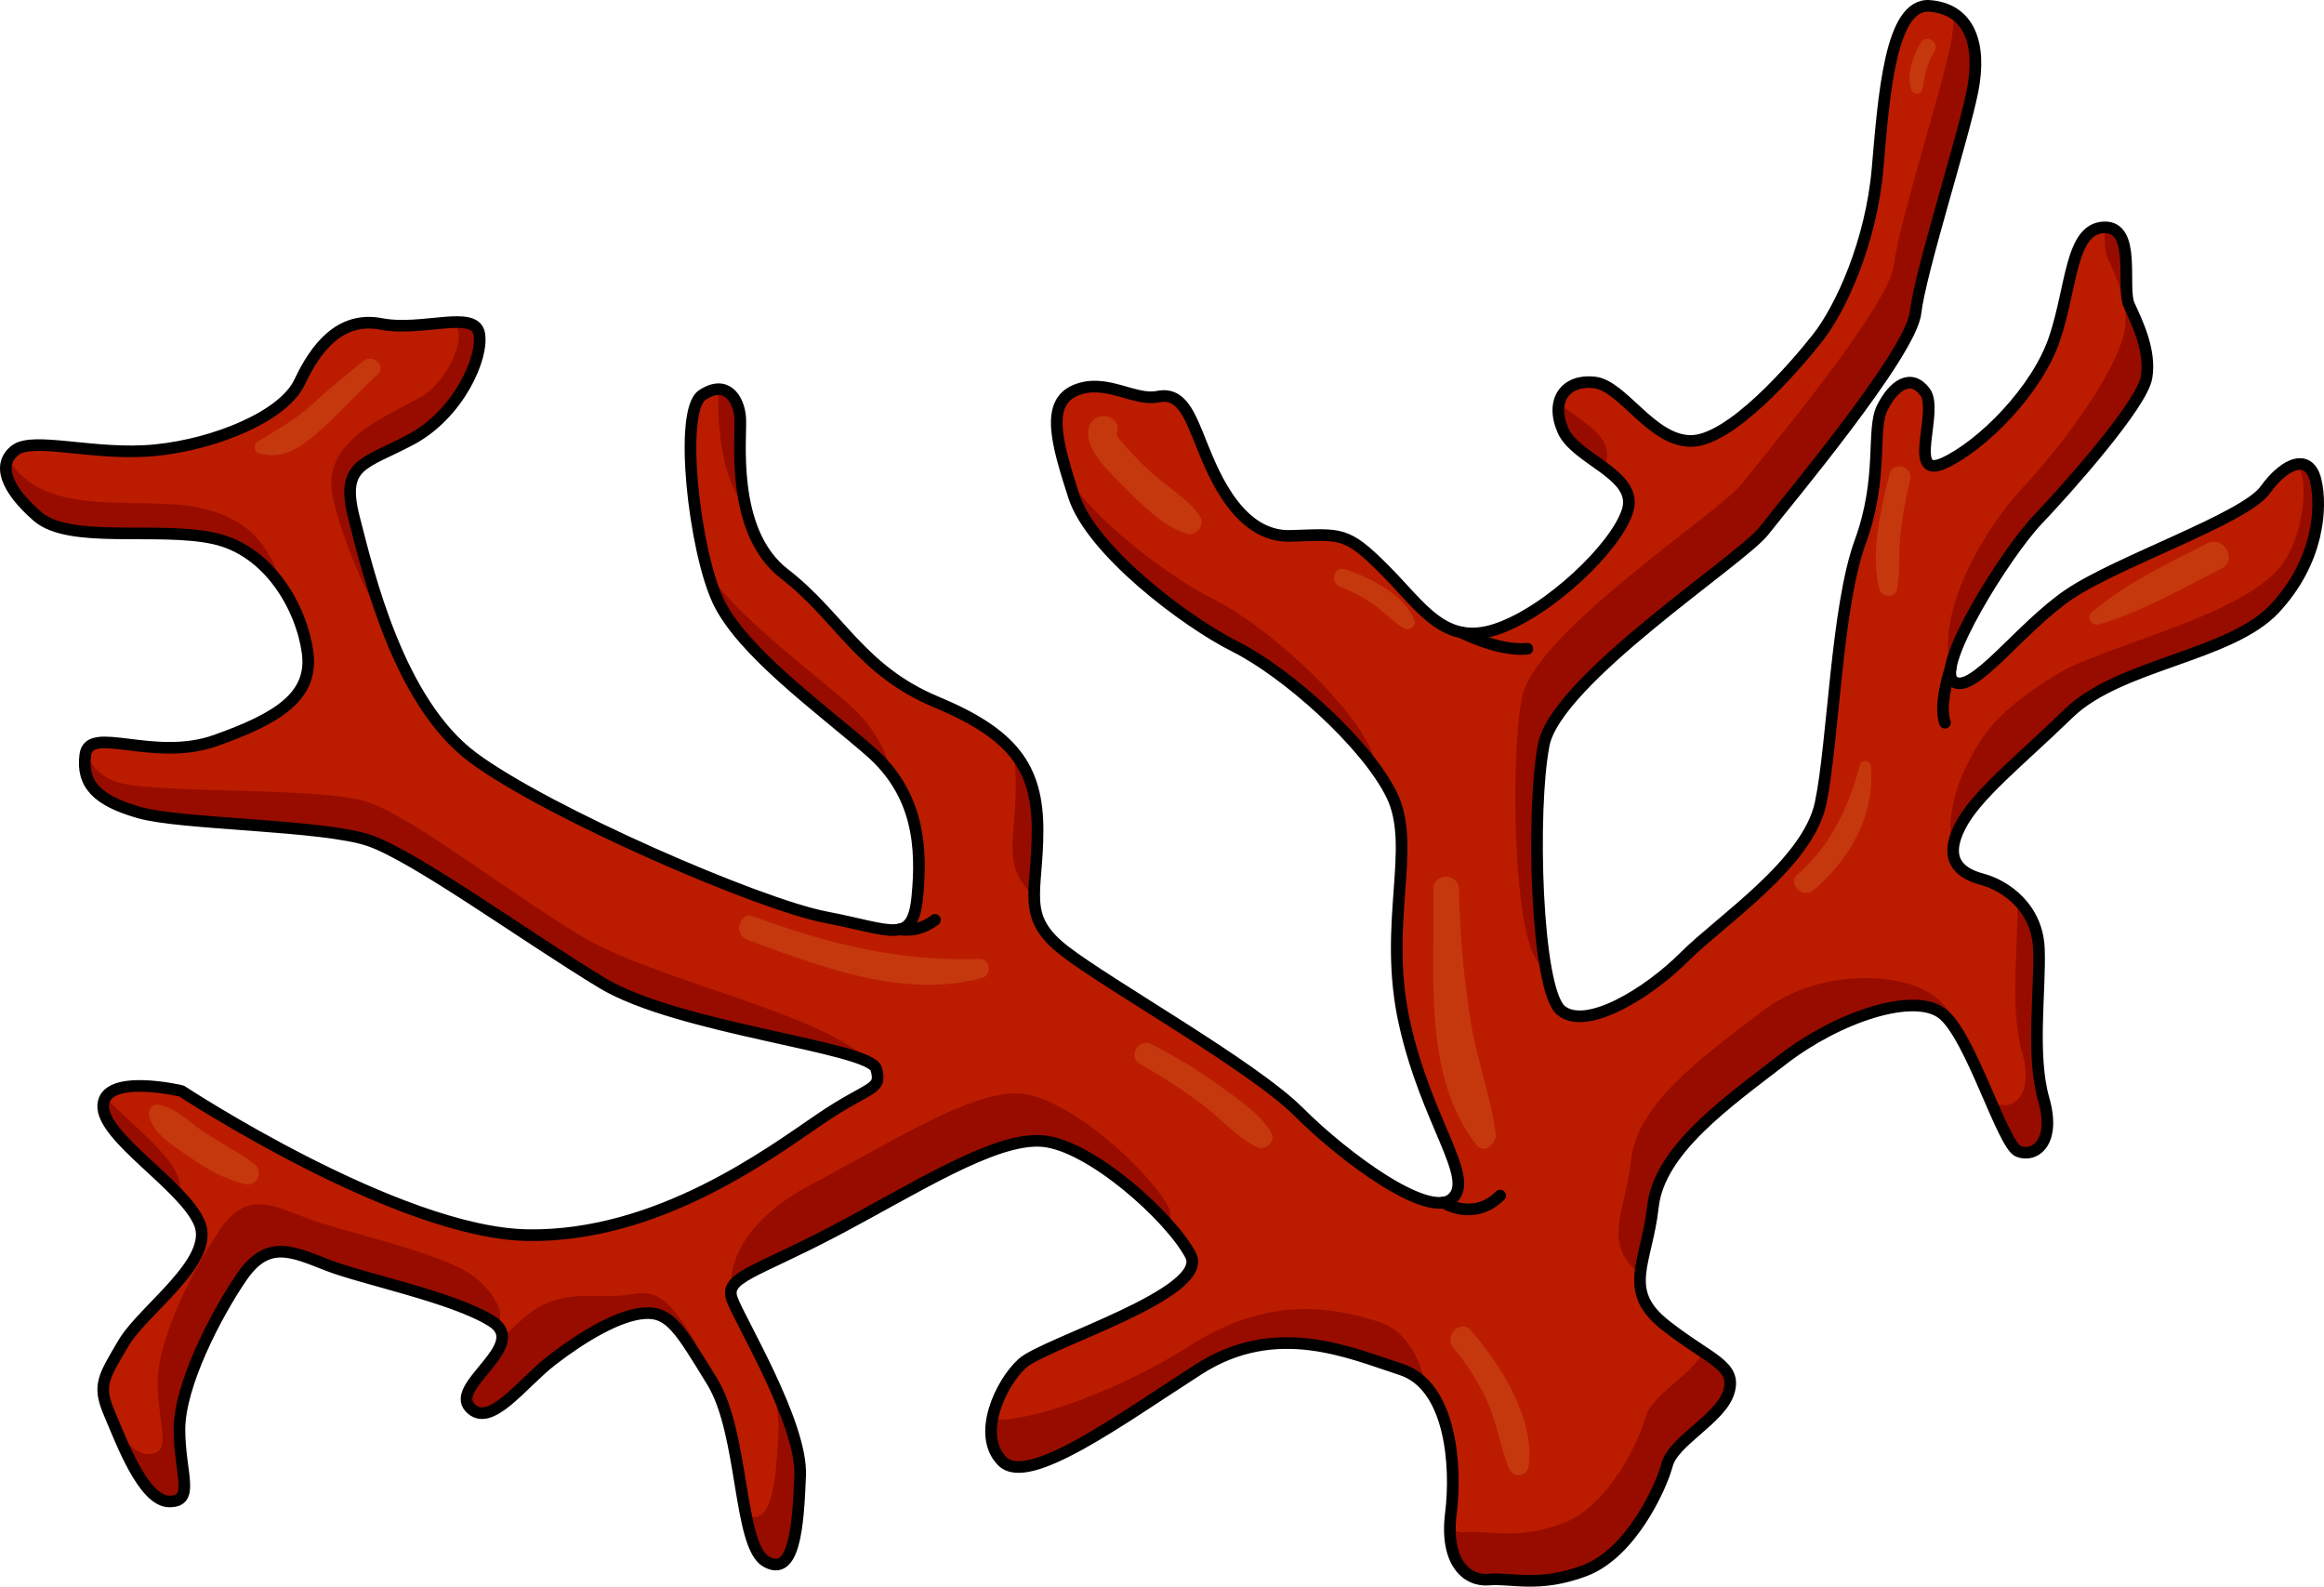 <?xml version="1.0" encoding="utf-8"?>
<!-- Generator: Adobe Illustrator 22.0.0, SVG Export Plug-In . SVG Version: 6.00 Build 0)  -->
<svg version="1.1" id="Layer_1" xmlns="http://www.w3.org/2000/svg" xmlns:xlink="http://www.w3.org/1999/xlink" x="0px" y="0px"
	 width="199.64px" height="136.285px" viewBox="0 0 199.64 136.285" enable-background="new 0 0 199.64 136.285"
	 xml:space="preserve">
<g>
	<g>
		<path fill="#BB1C00" d="M127.904,135.676c-1.949,0.173-3.784-1.548-3.268-5.676c0.516-4.128,0-11.008-4.3-12.384
			s-10.664-4.3-17.372,0c-6.708,4.3-14.62,10.129-16.856,7.903c-2.236-2.227-0.172-6.699,1.72-8.419
			c1.892-1.72,16.168-6.02,14.448-9.288s-8.6-9.46-12.728-9.804c-4.128-0.344-11.008,4.128-17.888,7.74
			c-6.88,3.612-9.46,3.956-8.772,5.848c0.688,1.892,6.02,10.664,5.848,15.136c-0.172,4.472-0.516,8.772-2.924,7.396
			c-2.408-1.376-1.892-11.008-4.644-15.48c-2.752-4.472-3.612-6.02-5.848-5.848c-2.236,0.172-5.332,2.045-7.912,4.033
			c-2.58,1.987-5.332,5.943-7.052,4.051s5.16-5.332,1.892-7.396c-3.268-2.064-11.008-3.612-14.104-4.816
			c-3.096-1.204-5.16-2.236-7.396,1.032c-2.236,3.268-5.332,9.288-5.332,13.072s1.376,6.192-0.86,6.192s-4.128-5.16-5.16-7.568
			s-0.516-3.096,1.204-6.02c1.72-2.924,7.912-7.052,6.536-10.32c-1.376-3.268-8.455-7.396-8.27-10.148
			c0.186-2.752,6.722-1.204,6.722-1.204s18.576,12.212,29.756,12.384s20.812-7.052,25.112-9.976s5.332-2.408,4.816-4.3
			s-17.028-3.44-23.564-7.396c-6.536-3.956-15.996-10.836-19.952-12.212s-16.168-1.376-19.78-2.408s-4.988-2.408-4.644-4.988
			c0.344-2.58,5.848,0.688,11.18-1.204s8.428-3.784,7.912-7.568c-0.516-3.784-3.268-8.772-8.084-9.804
			c-4.816-1.032-12.384,0.516-15.136-1.892s-3.44-4.472-1.892-5.676s6.88,0.516,12.04,0s11.008-2.924,12.384-5.848
			c1.376-2.924,3.468-5.678,7.001-4.998s8.017-1.223,8.425,0.815s-1.767,6.93-5.843,9.105s-6.115,2.038-4.892,6.794
			c1.223,4.756,3.805,15.763,10.192,20.519s24.596,12.638,30.303,13.725c5.707,1.087,7.474,2.446,7.882-1.767
			c0.408-4.213,0.136-8.833-4.077-12.502c-4.213-3.669-11.007-8.561-13.045-12.909s-3.397-16.307-1.359-17.665
			c2.038-1.359,3.125,0.272,3.261,1.902c0.136,1.631-0.951,9.784,3.805,13.453c4.756,3.669,6.523,8.289,13.045,11.007
			c6.523,2.718,8.697,5.571,8.697,11.007s-1.495,7.411,2.31,10.364c3.805,2.953,16.171,9.883,20.111,13.824
			c3.941,3.941,11.143,9.24,13.181,7.474s-2.174-6.523-4.077-15.084s1.087-15.084-1.087-19.568
			c-2.174-4.484-9.105-10.599-13.453-12.774S93.75,47.252,92.255,42.632c-1.495-4.62-2.446-8.017,0.136-9.105
			c2.582-1.087,5.028,0.951,7.066,0.544s2.718,1.495,3.805,4.213c1.087,2.718,3.261,7.882,7.61,7.746s4.756-0.408,8.017,2.854
			c3.261,3.261,5.164,6.659,9.648,5.164c4.484-1.495,10.328-7.066,11.279-10.192s-4.484-4.348-5.571-6.93
			c-1.087-2.582,0.272-4.348,2.718-4.077s4.892,5.028,8.289,5.028c3.397,0,8.833-6.251,10.871-8.833
			c2.038-2.582,4.62-8.289,5.164-14.54c0.544-6.251,1.087-14.268,4.484-13.996c3.397,0.272,4.484,3.261,3.669,7.338
			c-0.815,4.077-4.484,15.491-4.892,19.024c-0.408,3.533-11.143,16.307-13.045,18.753c-1.902,2.446-17.801,12.774-18.888,18.345
			c-1.087,5.571-0.679,21.063,1.495,22.829s7.474-1.495,10.599-4.62c3.125-3.125,10.599-8.017,11.686-13.181
			c1.087-5.164,1.359-16.85,3.397-22.422s0.951-9.648,1.902-11.551s2.446-2.99,3.669-1.359s-1.631,7.61,1.631,6.115
			c3.261-1.495,8.017-6.251,9.512-10.735c1.495-4.484,1.359-9.376,4.213-9.512c2.854-0.136,1.495,5.164,2.174,6.659
			s1.902,3.941,1.495,6.251c-0.408,2.31-6.659,9.376-9.376,12.23c-2.718,2.854-8.833,12.638-7.202,13.861s5.707-4.62,9.92-7.474
			c4.213-2.854,15.084-6.523,16.85-8.969c1.767-2.446,3.805-3.125,4.348-0.815c0.544,2.31,0.272,6.93-3.533,11.007
			c-3.805,4.077-13.317,4.756-17.665,8.969c-4.348,4.213-8.017,7.066-9.376,9.784c-1.359,2.718-0.136,3.941,1.902,4.484
			c2.038,0.544,4.756,2.446,4.892,5.979c0.136,3.533-0.679,9.105,0.408,12.909c1.087,3.805-0.815,5.028-2.174,4.484
			c-1.359-0.544-4.077-9.92-6.523-11.822c-2.446-1.902-8.969,0.272-13.725,3.941c-4.756,3.669-10.599,7.746-11.143,12.638
			c-0.544,4.892-2.718,7.202,1.087,10.192c3.805,2.99,6.115,3.397,5.436,5.707c-0.679,2.31-4.756,4.213-5.3,6.251
			c-0.544,2.038-3.125,7.61-7.066,9.105C132.206,136.395,129.854,135.503,127.904,135.676z"/>
		<g>
			<path fill="#980C00" d="M89.019,77.136c-0.046-1.487,0.28-3.274,0.28-5.831c0-2.969-0.656-5.165-2.308-6.992
				c0.184,0.887,0.272,1.852,0.272,2.92C87.264,72.38,85.931,74.425,89.019,77.136z"/>
			<path fill="#980C00" d="M15.407,102.484c0.087-0.512,0.064-1.014-0.138-1.496c-0.86-2.043-3.949-4.422-6.098-6.59
				c-0.071,0.153-0.123,0.32-0.136,0.514C8.896,96.976,12.845,99.815,15.407,102.484z"/>
			<path fill="#980C00" d="M134.414,36.925c0.526,1.25,2.071,2.183,3.418,3.166c0.039-0.103,0.088-0.209,0.117-0.307
				c0.683-2.245-1.925-3.51-3.854-5.001C133.996,35.396,134.072,36.113,134.414,36.925z"/>
			<path fill="#980C00" d="M106.285,55.541c3.624,1.812,9.031,6.358,11.994,10.419c-0.13-0.602-0.314-1.175-0.577-1.717
				c-2.174-4.484-9.105-10.599-13.453-12.774c-3.441-1.721-9.169-5.908-12.155-9.871c0.106,0.338,0.216,0.681,0.33,1.033
				C93.919,47.252,101.937,53.367,106.285,55.541z"/>
			<path fill="#980C00" d="M64.369,44.094c-0.936-3.501-0.53-7.213-0.617-8.256c-0.105-1.266-0.792-2.513-2.044-2.38
				C61.658,36.15,61.722,40.982,64.369,44.094z"/>
			<path fill="#980C00" d="M103.525,38.514c-0.031-0.077-0.064-0.158-0.093-0.231c-0.637-1.594-1.141-2.89-1.854-3.622
				C102.039,35.793,102.667,37.22,103.525,38.514z"/>
			<path fill="#980C00" d="M181.026,22.118c0.679,1.495,1.903,3.941,1.495,6.251c-0.408,2.31-3.259,7.556-8.941,13.71
				c-2.673,2.895-7.346,10.07-6.002,15.264c1.114-4.887,6.236-11.237,7.602-12.672c2.718-2.854,8.969-9.92,9.376-12.23
				c0.408-2.31-0.815-4.756-1.495-6.251c-0.679-1.495,0.679-6.794-2.174-6.659c-0.033,0.002-0.062,0.012-0.094,0.015
				C180.8,20.605,180.789,21.595,181.026,22.118z"/>
			<path fill="#980C00" d="M167.573,3.773c-0.815,4.077-4.484,15.491-4.892,19.024c-0.408,3.533-11.143,16.307-13.045,18.753
				c-1.902,2.446-17.801,12.774-18.889,18.345c-1.087,5.571-0.679,21.063,1.495,22.829c0.205,0.166,0.445,0.275,0.7,0.356
				c-0.949-5.399-0.966-14.982-0.159-19.114c1.087-5.571,16.986-15.899,18.889-18.345c1.003-1.29,4.459-5.451,7.565-9.616
				c1.063-1.676,3.009-4.501,4.26-6.414c0.016-0.025,0.027,0.057,0.043,0.083c0.667-1.17,1.102-2.148,1.178-2.805
				c0.408-3.533,4.077-14.948,4.892-19.024c0.637-3.187,0.092-5.688-1.791-6.767C167.845,1.902,167.767,2.804,167.573,3.773z"/>
			<path fill="#980C00" d="M61.115,49.62c0.231,0.757,0.477,1.43,0.735,1.98c2.038,4.348,8.833,9.24,13.045,12.909
				c0.653,0.568,1.2,1.161,1.676,1.77c-0.562-2.067-1.673-4.066-3.711-5.842C69.311,57.348,63.941,53.39,61.115,49.62z"/>
			<path fill="#980C00" d="M12.145,69.799c3.612,1.032,15.824,1.032,19.78,2.408c3.956,1.376,13.416,8.256,19.952,12.212
				c4.646,2.812,18.18,4.963,23.051,7.002c-3.795-4.326-18.551-7.118-25.087-11.074c-6.536-3.956-14.231-10.057-18.187-11.433
				c-3.956-1.376-17.908-0.68-21.52-1.712c-1.052-0.301-2.428-1.242-2.604-2.492c-0.007,0.036-0.024,0.062-0.03,0.101
				C7.157,67.391,8.533,68.767,12.145,69.799z"/>
			<path fill="#980C00" d="M59.302,114.576c-2.752-4.472-3.865-3.459-6.101-3.287s-5.079-0.516-7.659,1.472
				c-0.74,0.57-1.494,1.301-2.234,2.011c0.104,2.013-4.181,4.574-2.783,6.113c1.72,1.892,4.472-2.064,7.052-4.051
				c2.58-1.987,5.676-3.861,7.912-4.033c1.965-0.151,2.87,1.03,4.927,4.352C60.113,116.196,59.754,115.312,59.302,114.576z"/>
			<path fill="#980C00" d="M165.162,84.963c-2.781-1.367-9.139-1.695-13.895,1.974c-4.756,3.669-10.599,7.746-11.143,12.638
				c-0.536,4.823-2.645,7.138,0.941,10.066c0.094-1.606,0.812-3.45,1.095-5.995c0.544-4.892,6.387-8.969,11.143-12.638
				c4.756-3.669,11.279-5.843,13.725-3.941c0.434,0.338,0.877,0.919,1.319,1.636C167.274,86.278,166.429,85.585,165.162,84.963z"/>
			<path fill="#980C00" d="M118.47,113.544c-4.3-1.376-9.654-2.202-16.362,2.098c-5.827,3.735-13.567,6.519-16.702,6.28
				c-0.239,1.348-0.061,2.668,0.872,3.597c2.236,2.227,10.148-3.603,16.856-7.903c6.708-4.3,13.072-1.376,17.372,0
				c0.766,0.245,1.407,0.671,1.948,1.219C121.864,116.372,120.659,114.244,118.47,113.544z"/>
			<path fill="#980C00" d="M146.391,116.063c-1.11,2.05-4.548,3.799-5.044,5.661c-0.543,2.038-3.125,7.61-7.066,9.105
				c-3.941,1.495-6.293,0.603-8.243,0.776c-0.456,0.04-0.903-0.033-1.317-0.207c0.02,3.118,1.641,4.43,3.353,4.278
				c1.949-0.173,4.302,0.719,8.242-0.776c3.941-1.495,6.523-7.066,7.066-9.104c0.543-2.038,4.62-3.941,5.3-6.251
				C149.143,117.98,148.209,117.275,146.391,116.063z"/>
			<path fill="#980C00" d="M36.013,34.178c-4.077,2.174-8.577,4.124-7.354,8.881c0.862,3.353,2.308,7.213,5.379,12.399
				c-1.764-4.157-2.797-8.411-3.443-10.923c-1.223-4.756,0.815-4.62,4.892-6.794c4.077-2.174,6.251-7.066,5.843-9.105
				c-0.185-0.924-1.211-1.036-2.603-0.948C40.488,28.211,38.595,32.801,36.013,34.178z"/>
			<path fill="#980C00" d="M199.097,41.273c-0.286-1.216-0.991-1.586-1.848-1.323c1.094,0.417,0.931,6.289-1.687,9.095
				c-3.805,4.077-15,6.501-18.849,8.857c-5.164,3.161-6.42,5.15-7.779,7.868c-1.351,2.703-1.691,5.442-1.136,7.538
				c-0.219-1.031,0.653-2.131,0.725-2.275c1.359-2.718,5.028-5.571,9.376-9.784c4.348-4.213,13.861-4.892,17.665-8.969
				C199.369,48.203,199.641,43.583,199.097,41.273z"/>
			<path fill="#980C00" d="M175.317,81.496c-0.076-1.972-0.965-3.419-2.082-4.422c0.011,0.12,0.042,0.226,0.047,0.35
				c0.136,3.533-0.68,9.105,0.407,12.909c1.087,3.805-0.815,5.028-2.174,4.484c-0.122-0.049-0.257-0.189-0.4-0.368
				c0.982,2.262,1.839,4.201,2.436,4.439c1.359,0.543,3.261-0.679,2.174-4.484C174.637,90.601,175.452,85.029,175.317,81.496z"/>
			<path fill="#980C00" d="M40.381,109.416c-3.268-2.064-11.008-3.612-14.104-4.816c-3.096-1.204-5.16-2.236-7.396,1.032
				s-5.332,9.288-5.332,13.072c0,3.784,1.376,6.192-0.86,6.192c-0.898,0-1.739-0.838-2.492-1.99
				c1.087,2.578,2.691,6.061,4.528,6.061c2.236,0,0.86-2.408,0.86-6.192c0-3.784,3.096-9.804,5.332-13.072
				c2.236-3.268,4.3-2.236,7.396-1.032c2.596,1.009,10.619,2.617,14.463,5.016C43.595,112.552,41.754,110.283,40.381,109.416z"/>
			<path fill="#980C00" d="M89.718,98.007c3.115,0.26,7.794,3.848,10.644,6.998c0.229-0.433,0.264-0.858,0.049-1.266
				c-1.72-3.268-8.6-9.46-12.728-9.804c-4.128-0.344-11.008,4.128-17.888,7.74c-6.88,3.612-7.628,8.189-6.617,10.203
				c-0.043-0.1-0.09-0.206-0.119-0.283c-0.688-1.892,1.892-2.236,8.772-5.848C78.71,102.136,85.59,97.663,89.718,98.007z"/>
			<path fill="#980C00" d="M24.126,50.057c-1.035-3.385-2.947-5.578-6.983-6.444c-4.816-1.032-12.419,0.833-15.805-3.342
				c-0.183-0.225-0.401-0.376-0.594-0.563c-0.343,1.203,0.557,2.821,2.63,4.634c2.752,2.408,10.32,0.86,15.136,1.892
				C20.896,46.746,22.774,48.23,24.126,50.057z"/>
			<path fill="#980C00" d="M66.87,122.66c-0.164,4.266-0.489,8.363-2.609,7.538c0.393,1.937,0.876,3.447,1.721,3.929
				c2.408,1.376,2.752-2.924,2.924-7.396c0.135-3.505-3.104-9.639-4.846-13.044C65.534,116.787,66.96,120.313,66.87,122.66z"/>
		</g>
		<path fill="none" stroke="#000000" stroke-linecap="round" stroke-linejoin="round" stroke-miterlimit="10" d="M127.904,135.676
			c-1.949,0.173-3.784-1.548-3.268-5.676c0.516-4.128,0-11.008-4.3-12.384s-10.664-4.3-17.372,0
			c-6.708,4.3-14.62,10.129-16.856,7.903c-2.236-2.227-0.172-6.699,1.72-8.419c1.892-1.72,16.168-6.02,14.448-9.288
			s-8.6-9.46-12.728-9.804c-4.128-0.344-11.008,4.128-17.888,7.74c-6.88,3.612-9.46,3.956-8.772,5.848
			c0.688,1.892,6.02,10.664,5.848,15.136c-0.172,4.472-0.516,8.772-2.924,7.396c-2.408-1.376-1.892-11.008-4.644-15.48
			c-2.752-4.472-3.612-6.02-5.848-5.848c-2.236,0.172-5.332,2.045-7.912,4.033c-2.58,1.987-5.332,5.943-7.052,4.051
			s5.16-5.332,1.892-7.396c-3.268-2.064-11.008-3.612-14.104-4.816c-3.096-1.204-5.16-2.236-7.396,1.032
			c-2.236,3.268-5.332,9.288-5.332,13.072s1.376,6.192-0.86,6.192s-4.128-5.16-5.16-7.568s-0.516-3.096,1.204-6.02
			c1.72-2.924,7.912-7.052,6.536-10.32c-1.376-3.268-8.455-7.396-8.27-10.148c0.186-2.752,6.722-1.204,6.722-1.204
			s18.576,12.212,29.756,12.384s20.812-7.052,25.112-9.976s5.332-2.408,4.816-4.3s-17.028-3.44-23.564-7.396
			c-6.536-3.956-15.996-10.836-19.952-12.212s-16.168-1.376-19.78-2.408s-4.988-2.408-4.644-4.988
			c0.344-2.58,5.848,0.688,11.18-1.204s8.428-3.784,7.912-7.568c-0.516-3.784-3.268-8.772-8.084-9.804
			c-4.816-1.032-12.384,0.516-15.136-1.892s-3.44-4.472-1.892-5.676s6.88,0.516,12.04,0s11.008-2.924,12.384-5.848
			c1.376-2.924,3.468-5.678,7.001-4.998s8.017-1.223,8.425,0.815s-1.767,6.93-5.843,9.105s-6.115,2.038-4.892,6.794
			c1.223,4.756,3.805,15.763,10.192,20.519s24.596,12.638,30.303,13.725c5.707,1.087,7.474,2.446,7.882-1.767
			c0.408-4.213,0.136-8.833-4.077-12.502c-4.213-3.669-11.007-8.561-13.045-12.909s-3.397-16.307-1.359-17.665
			c2.038-1.359,3.125,0.272,3.261,1.902c0.136,1.631-0.951,9.784,3.805,13.453c4.756,3.669,6.523,8.289,13.045,11.007
			c6.523,2.718,8.697,5.571,8.697,11.007s-1.495,7.411,2.31,10.364c3.805,2.953,16.171,9.883,20.111,13.824
			c3.941,3.941,11.143,9.24,13.181,7.474s-2.174-6.523-4.077-15.084s1.087-15.084-1.087-19.568
			c-2.174-4.484-9.105-10.599-13.453-12.774S93.75,47.252,92.255,42.632c-1.495-4.62-2.446-8.017,0.136-9.105
			c2.582-1.087,5.028,0.951,7.066,0.544s2.718,1.495,3.805,4.213c1.087,2.718,3.261,7.882,7.61,7.746s4.756-0.408,8.017,2.854
			c3.261,3.261,5.164,6.659,9.648,5.164c4.484-1.495,10.328-7.066,11.279-10.192s-4.484-4.348-5.571-6.93
			c-1.087-2.582,0.272-4.348,2.718-4.077s4.892,5.028,8.289,5.028c3.397,0,8.833-6.251,10.871-8.833
			c2.038-2.582,4.62-8.289,5.164-14.54c0.544-6.251,1.087-14.268,4.484-13.996c3.397,0.272,4.484,3.261,3.669,7.338
			c-0.815,4.077-4.484,15.491-4.892,19.024c-0.408,3.533-11.143,16.307-13.045,18.753c-1.902,2.446-17.801,12.774-18.888,18.345
			c-1.087,5.571-0.679,21.063,1.495,22.829s7.474-1.495,10.599-4.62c3.125-3.125,10.599-8.017,11.686-13.181
			c1.087-5.164,1.359-16.85,3.397-22.422s0.951-9.648,1.902-11.551s2.446-2.99,3.669-1.359s-1.631,7.61,1.631,6.115
			c3.261-1.495,8.017-6.251,9.512-10.735c1.495-4.484,1.359-9.376,4.213-9.512c2.854-0.136,1.495,5.164,2.174,6.659
			s1.902,3.941,1.495,6.251c-0.408,2.31-6.659,9.376-9.376,12.23c-2.718,2.854-8.833,12.638-7.202,13.861s5.707-4.62,9.92-7.474
			c4.213-2.854,15.084-6.523,16.85-8.969c1.767-2.446,3.805-3.125,4.348-0.815c0.544,2.31,0.272,6.93-3.533,11.007
			c-3.805,4.077-13.317,4.756-17.665,8.969c-4.348,4.213-8.017,7.066-9.376,9.784c-1.359,2.718-0.136,3.941,1.902,4.484
			c2.038,0.544,4.756,2.446,4.892,5.979c0.136,3.533-0.679,9.105,0.408,12.909c1.087,3.805-0.815,5.028-2.174,4.484
			c-1.359-0.544-4.077-9.92-6.523-11.822c-2.446-1.902-8.969,0.272-13.725,3.941c-4.756,3.669-10.599,7.746-11.143,12.638
			c-0.544,4.892-2.718,7.202,1.087,10.192c3.805,2.99,6.115,3.397,5.436,5.707c-0.679,2.31-4.756,4.213-5.3,6.251
			c-0.544,2.038-3.125,7.61-7.066,9.105C132.206,136.395,129.854,135.503,127.904,135.676z"/>
		<path fill="none" stroke="#000000" stroke-linecap="round" stroke-linejoin="round" stroke-miterlimit="10" d="M123.988,103.288
			c0,0,2.609,1.674,4.879-0.597"/>
		<path fill="none" stroke="#000000" stroke-linecap="round" stroke-linejoin="round" stroke-miterlimit="10" d="M77.303,79.82
			c0,0,1.499,0.369,3.015-0.81"/>
		<path fill="none" stroke="#000000" stroke-linecap="round" stroke-linejoin="round" stroke-miterlimit="10" d="M167.578,57.343
			c0,0-1.085,3.219-0.495,4.735"/>
		<path fill="none" stroke="#000000" stroke-linecap="round" stroke-linejoin="round" stroke-miterlimit="10" d="M125.542,54.317
			c0,0,3.168,1.649,5.665,1.407"/>
		<path fill="#C5380D" d="M126.305,87.561c-0.569-3.678-0.909-7.481-0.976-11.198c-0.026-1.405-2.211-1.409-2.186,0
			c0.128,7.034-0.977,16.04,3.675,21.96c0.7,0.891,1.778-0.133,1.665-0.969C128.036,94.04,126.819,90.879,126.305,87.561z"/>
		<path fill="#C5380D" d="M109.168,97.228c-1.007-1.651-2.878-2.853-4.422-3.987c-1.833-1.345-3.796-2.501-5.812-3.548
			c-1.121-0.582-2.106,1.076-0.995,1.702c1.787,1.007,3.505,2.11,5.154,3.33c1.597,1.182,3.051,2.86,4.8,3.777
			C108.689,98.921,109.674,98.057,109.168,97.228z"/>
		<path fill="#C5380D" d="M160.718,65.835c-0.042-0.519-0.8-0.682-0.947-0.128c-0.949,3.571-2.489,6.934-5.338,9.379
			c-0.944,0.81,0.425,2.165,1.364,1.364C158.943,73.766,161.06,70.046,160.718,65.835z"/>
		<path fill="#C5380D" d="M103.072,44.338c-0.885-1.374-2.52-2.314-3.747-3.385c-0.601-0.525-1.183-1.072-1.731-1.653
			c-0.236-0.25-1.782-1.756-1.664-2.094c0.515-1.481-1.803-2.091-2.335-0.644c-0.67,1.824,1.641,3.909,2.786,5.077
			c1.467,1.495,3.515,3.574,5.543,4.194C102.754,46.087,103.552,45.083,103.072,44.338z"/>
		<path fill="#C5380D" d="M31.232,31.007c-1.555,1.21-3.046,2.481-4.503,3.805c-1.408,1.279-2.986,2.124-4.588,3.117
			c-0.403,0.249-0.338,0.889,0.133,1.018c1.961,0.537,3.395-0.407,4.852-1.649c1.861-1.587,3.476-3.463,5.288-5.11
			C33.23,31.447,32.056,30.365,31.232,31.007z"/>
		<path fill="#C5380D" d="M84.134,82.375c-6.961,0.205-12.896-1.267-19.388-3.649c-1.246-0.457-1.779,1.528-0.547,1.984
			c6.251,2.313,13.432,5.123,20.154,3.286C85.238,83.754,85.079,82.347,84.134,82.375z"/>
		<path fill="#C5380D" d="M126.359,114.28c-0.901-1.038-2.367,0.463-1.5,1.5c1.283,1.535,2.336,3.214,3.102,5.064
			c0.707,1.707,0.957,3.565,1.657,5.259c0.38,0.921,1.583,0.766,1.705-0.231C131.823,121.78,128.911,117.219,126.359,114.28z"/>
		<path fill="#C5380D" d="M189.586,46.679c-3.48,1.775-6.908,3.398-9.913,5.921c-0.486,0.408,0.036,1.206,0.605,1.039
			c3.761-1.107,7.079-3.036,10.563-4.814C192.265,48.098,191.009,45.952,189.586,46.679z"/>
		<path fill="#C5380D" d="M121.517,53.271c-0.914-2.249-3.814-3.648-5.973-4.376c-0.964-0.325-1.345,1.16-0.416,1.508
			c1.062,0.398,2.055,0.931,2.976,1.593c0.852,0.612,1.595,1.466,2.499,1.977C121.032,54.215,121.732,53.801,121.517,53.271z"/>
		<path fill="#C5380D" d="M164.983,3.679c-0.655,1.109-1.25,2.757-0.776,4.038c0.158,0.429,0.764,0.465,0.909,0
			c0.17-0.546,0.177-1.127,0.349-1.678c0.18-0.58,0.412-1.134,0.721-1.657C166.643,3.608,165.44,2.907,164.983,3.679z"/>
		<path fill="#C5380D" d="M21.788,99.919c-1.399-1.017-2.932-1.795-4.368-2.76c-1.211-0.814-2.388-2.075-3.863-2.27
			c-0.525-0.069-0.844,0.546-0.744,0.976c0.35,1.513,2.14,2.599,3.351,3.442c1.52,1.058,3.062,1.965,4.872,2.393
			C22.158,101.966,22.663,100.554,21.788,99.919z"/>
		<path fill="#C5380D" d="M162.317,40.716c-0.748,2.976-1.666,6.855-0.882,9.887c0.187,0.726,1.378,0.785,1.529,0
			c0.27-1.405,0.136-2.86,0.258-4.287c0.148-1.73,0.457-3.426,0.872-5.11C164.377,40.055,162.606,39.564,162.317,40.716z"/>
	</g>
</g>
</svg>
